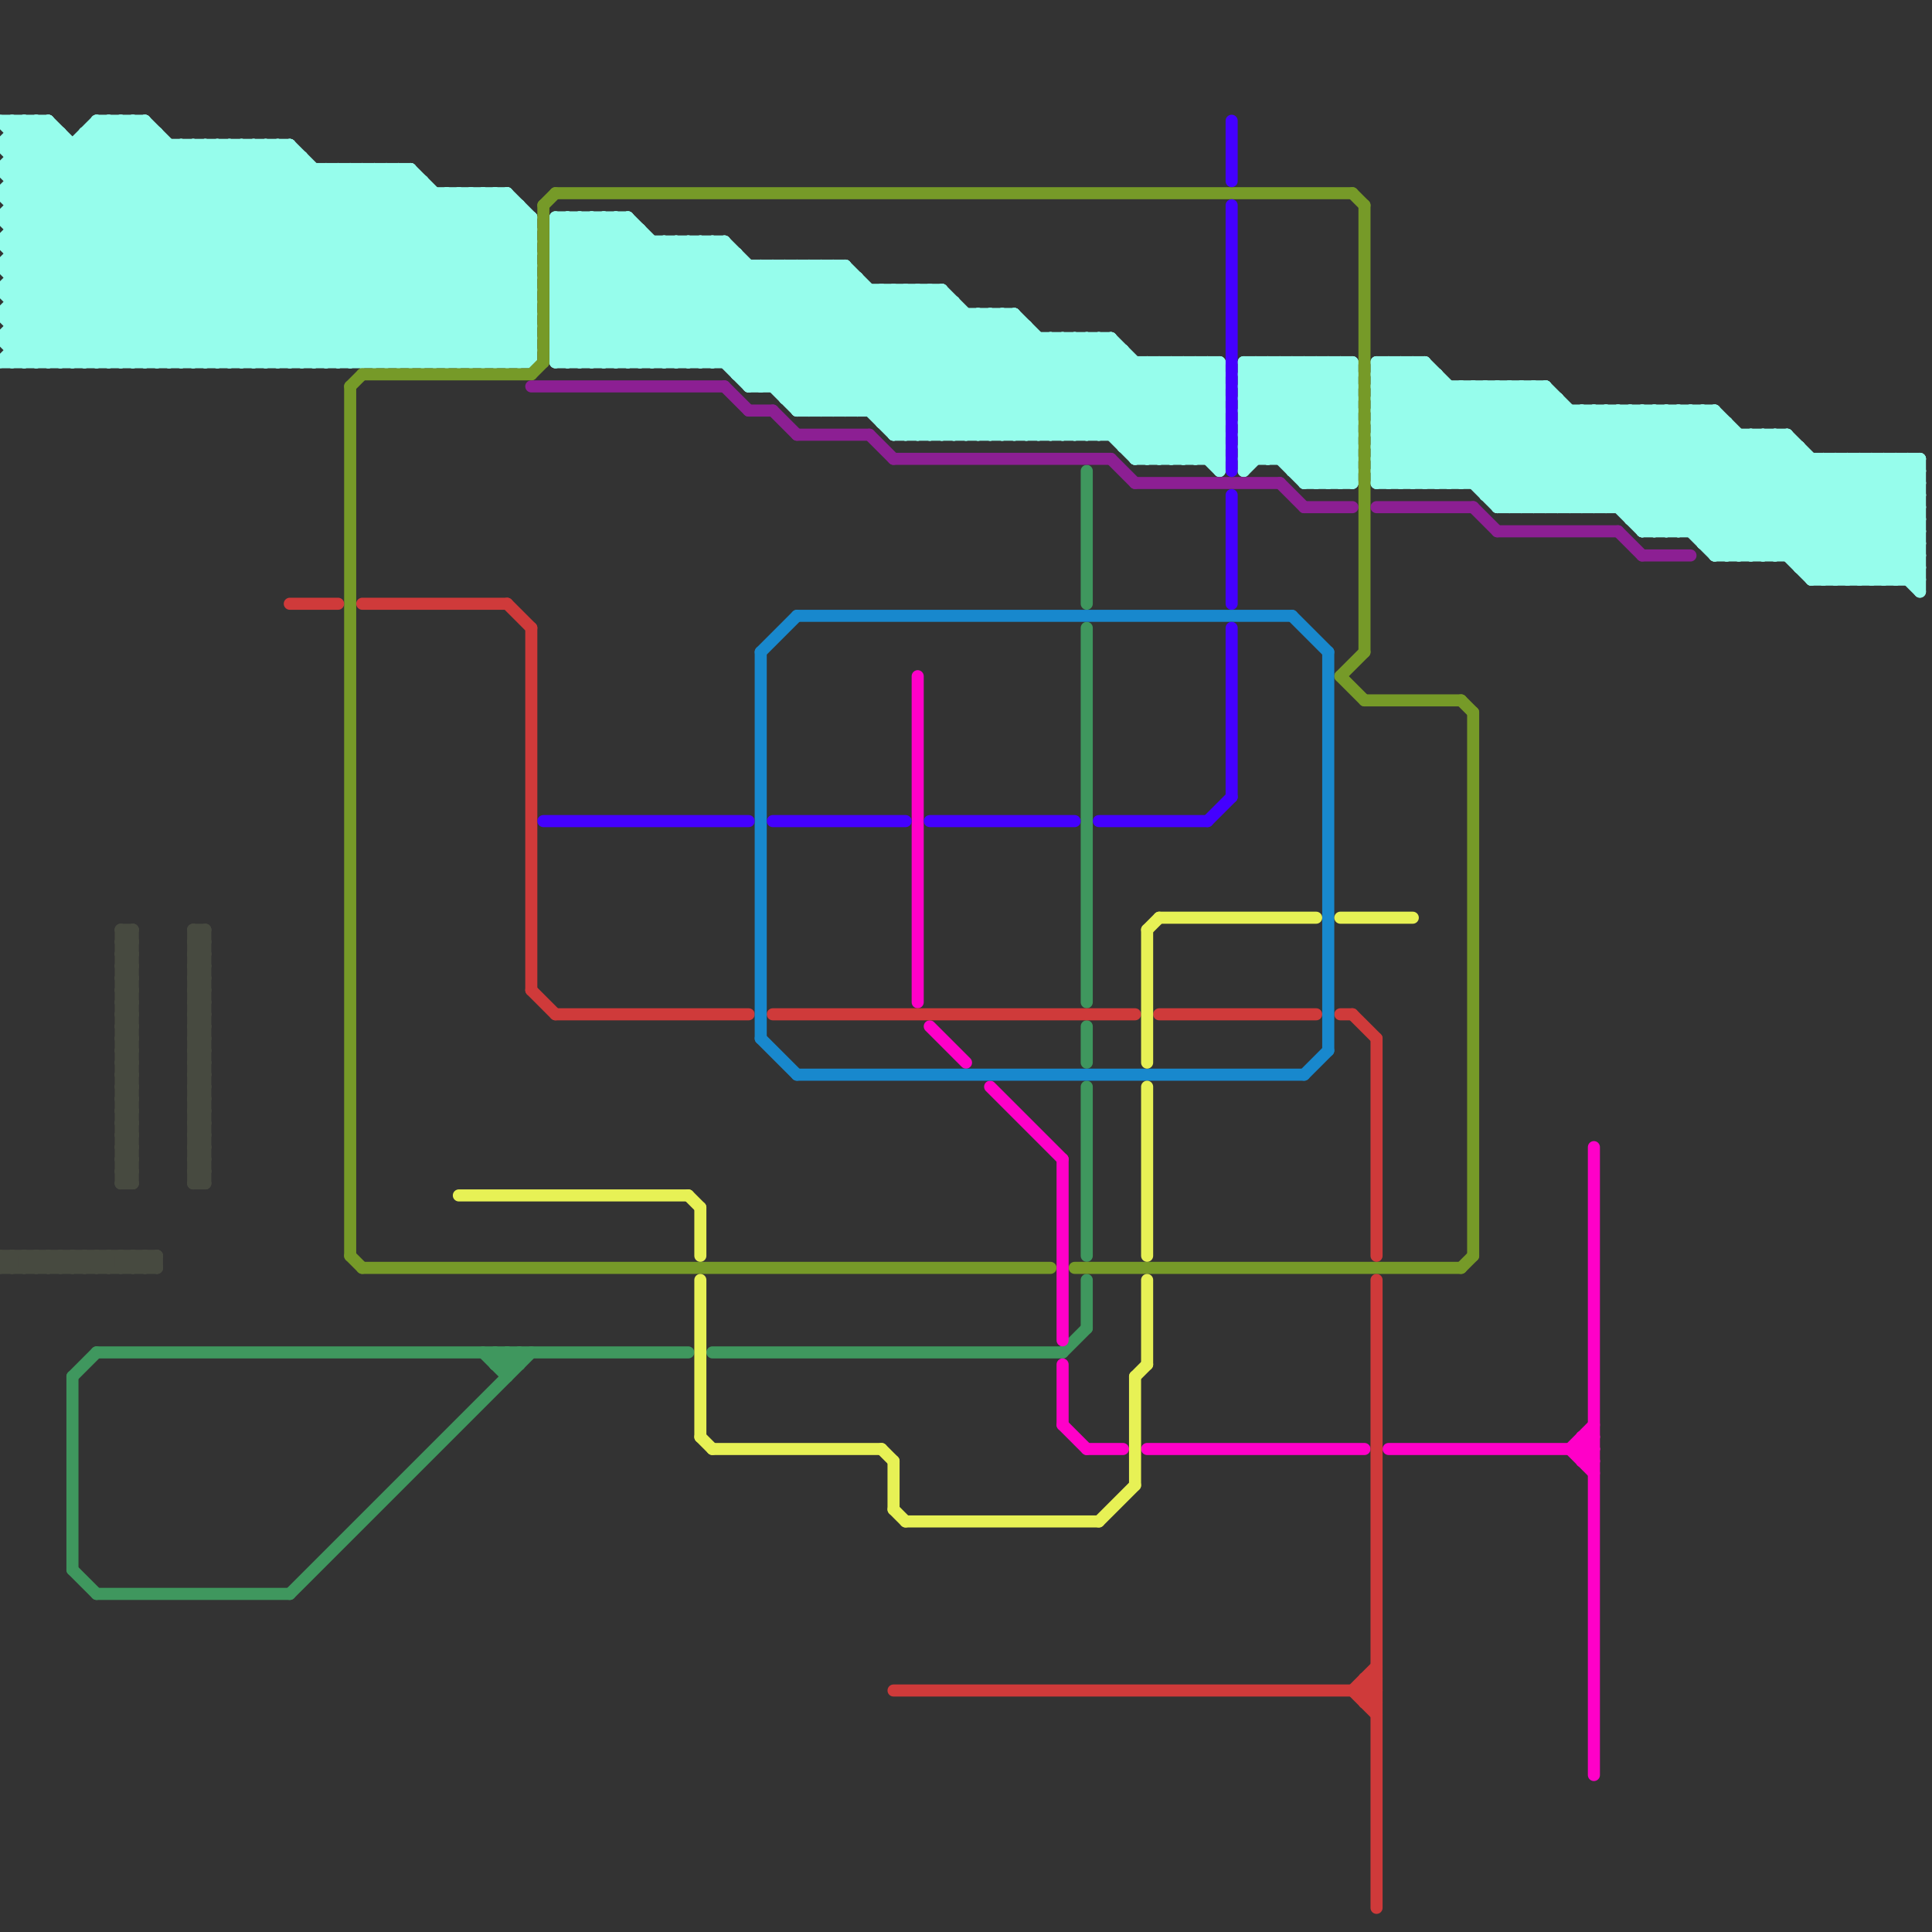 
<svg version="1.1" xmlns="http://www.w3.org/2000/svg" viewBox="0 0 160 160">
<rect x="0" y="0" width="160" height="160" fill="#333333" stroke="none"/>
<style>line { stroke-width: 1; fill: none; stroke-linecap: round; stroke-linejoin: round; } .c0 { stroke: #96fdec } .c1 { stroke: #474a40 } .c2 { stroke: #3f975e } .c3 { stroke: #769a28 } .c4 { stroke: #ff00c8 } .c5 { stroke: #cf3a3a } .c6 { stroke: #8c1f93 } .c7 { stroke: #1888cd } .c8 { stroke: #4400ff } .c9 { stroke: #e7f155 }</style><line class="c0" x1="114" y1="36" x2="148" y2="36"/><line class="c0" x1="119" y1="31" x2="119" y2="40"/><line class="c0" x1="152" y1="48" x2="159" y2="41"/><line class="c0" x1="151" y1="48" x2="159" y2="40"/><line class="c0" x1="114" y1="30" x2="126" y2="42"/><line class="c0" x1="134" y1="42" x2="142" y2="34"/><line class="c0" x1="32" y1="14" x2="32" y2="30"/><line class="c0" x1="114" y1="36" x2="118" y2="40"/><line class="c0" x1="95" y1="30" x2="95" y2="38"/><line class="c0" x1="11" y1="10" x2="11" y2="30"/><line class="c0" x1="144" y1="36" x2="144" y2="46"/><line class="c0" x1="109" y1="30" x2="109" y2="40"/><line class="c0" x1="1" y1="18" x2="9" y2="10"/><line class="c0" x1="71" y1="23" x2="71" y2="34"/><line class="c0" x1="1" y1="29" x2="44" y2="29"/><line class="c0" x1="97" y1="30" x2="97" y2="38"/><line class="c0" x1="64" y1="22" x2="78" y2="36"/><line class="c0" x1="114" y1="35" x2="143" y2="35"/><line class="c0" x1="114" y1="32" x2="128" y2="32"/><line class="c0" x1="114" y1="32" x2="116" y2="30"/><line class="c0" x1="12" y1="10" x2="12" y2="30"/><line class="c0" x1="149" y1="47" x2="158" y2="38"/><line class="c0" x1="0" y1="14" x2="16" y2="30"/><line class="c0" x1="20" y1="30" x2="35" y2="15"/><line class="c0" x1="129" y1="42" x2="137" y2="34"/><line class="c0" x1="63" y1="32" x2="71" y2="24"/><line class="c0" x1="111" y1="30" x2="112" y2="31"/><line class="c0" x1="62" y1="31" x2="70" y2="23"/><line class="c0" x1="74" y1="36" x2="84" y2="26"/><line class="c0" x1="61" y1="31" x2="70" y2="22"/><line class="c0" x1="91" y1="28" x2="101" y2="38"/><line class="c0" x1="155" y1="38" x2="159" y2="42"/><line class="c0" x1="124" y1="42" x2="132" y2="34"/><line class="c0" x1="137" y1="34" x2="137" y2="44"/><line class="c0" x1="61" y1="30" x2="69" y2="22"/><line class="c0" x1="32" y1="14" x2="44" y2="26"/><line class="c0" x1="126" y1="42" x2="134" y2="34"/><line class="c0" x1="139" y1="34" x2="139" y2="44"/><line class="c0" x1="0" y1="10" x2="4" y2="10"/><line class="c0" x1="84" y1="36" x2="92" y2="28"/><line class="c0" x1="75" y1="36" x2="84" y2="27"/><line class="c0" x1="67" y1="34" x2="77" y2="24"/><line class="c0" x1="154" y1="38" x2="154" y2="48"/><line class="c0" x1="48" y1="18" x2="62" y2="32"/><line class="c0" x1="37" y1="30" x2="44" y2="23"/><line class="c0" x1="94" y1="38" x2="101" y2="31"/><line class="c0" x1="114" y1="39" x2="121" y2="32"/><line class="c0" x1="136" y1="34" x2="150" y2="48"/><line class="c0" x1="40" y1="16" x2="44" y2="20"/><line class="c0" x1="0" y1="16" x2="14" y2="30"/><line class="c0" x1="82" y1="26" x2="94" y2="38"/><line class="c0" x1="24" y1="30" x2="38" y2="16"/><line class="c0" x1="2" y1="10" x2="2" y2="30"/><line class="c0" x1="46" y1="24" x2="52" y2="18"/><line class="c0" x1="42" y1="16" x2="42" y2="30"/><line class="c0" x1="1" y1="12" x2="3" y2="10"/><line class="c0" x1="100" y1="38" x2="101" y2="37"/><line class="c0" x1="96" y1="30" x2="96" y2="38"/><line class="c0" x1="137" y1="44" x2="145" y2="36"/><line class="c0" x1="46" y1="20" x2="60" y2="20"/><line class="c0" x1="98" y1="30" x2="98" y2="38"/><line class="c0" x1="103" y1="35" x2="108" y2="30"/><line class="c0" x1="55" y1="20" x2="69" y2="34"/><line class="c0" x1="112" y1="30" x2="112" y2="40"/><line class="c0" x1="77" y1="24" x2="89" y2="36"/><line class="c0" x1="114" y1="33" x2="121" y2="40"/><line class="c0" x1="0" y1="16" x2="5" y2="11"/><line class="c0" x1="150" y1="47" x2="159" y2="38"/><line class="c0" x1="57" y1="30" x2="65" y2="22"/><line class="c0" x1="122" y1="40" x2="129" y2="33"/><line class="c0" x1="114" y1="30" x2="114" y2="40"/><line class="c0" x1="114" y1="34" x2="142" y2="34"/><line class="c0" x1="46" y1="27" x2="53" y2="20"/><line class="c0" x1="46" y1="25" x2="52" y2="19"/><line class="c0" x1="39" y1="16" x2="39" y2="30"/><line class="c0" x1="30" y1="14" x2="44" y2="28"/><line class="c0" x1="156" y1="48" x2="159" y2="45"/><line class="c0" x1="65" y1="33" x2="101" y2="33"/><line class="c0" x1="58" y1="20" x2="58" y2="30"/><line class="c0" x1="54" y1="20" x2="54" y2="30"/><line class="c0" x1="92" y1="28" x2="101" y2="37"/><line class="c0" x1="8" y1="10" x2="12" y2="10"/><line class="c0" x1="37" y1="16" x2="37" y2="30"/><line class="c0" x1="46" y1="18" x2="52" y2="18"/><line class="c0" x1="0" y1="24" x2="6" y2="30"/><line class="c0" x1="17" y1="12" x2="17" y2="30"/><line class="c0" x1="65" y1="33" x2="74" y2="24"/><line class="c0" x1="91" y1="36" x2="97" y2="30"/><line class="c0" x1="72" y1="34" x2="80" y2="26"/><line class="c0" x1="19" y1="12" x2="19" y2="30"/><line class="c0" x1="0" y1="28" x2="16" y2="12"/><line class="c0" x1="153" y1="38" x2="159" y2="44"/><line class="c0" x1="148" y1="36" x2="148" y2="46"/><line class="c0" x1="82" y1="26" x2="82" y2="36"/><line class="c0" x1="103" y1="33" x2="106" y2="30"/><line class="c0" x1="155" y1="38" x2="155" y2="48"/><line class="c0" x1="8" y1="10" x2="8" y2="30"/><line class="c0" x1="39" y1="30" x2="44" y2="25"/><line class="c0" x1="103" y1="37" x2="104" y2="38"/><line class="c0" x1="114" y1="35" x2="119" y2="40"/><line class="c0" x1="10" y1="10" x2="10" y2="30"/><line class="c0" x1="46" y1="20" x2="48" y2="18"/><line class="c0" x1="1" y1="26" x2="5" y2="30"/><line class="c0" x1="93" y1="37" x2="101" y2="37"/><line class="c0" x1="0" y1="30" x2="18" y2="12"/><line class="c0" x1="139" y1="44" x2="147" y2="36"/><line class="c0" x1="94" y1="37" x2="101" y2="30"/><line class="c0" x1="136" y1="44" x2="159" y2="44"/><line class="c0" x1="27" y1="30" x2="41" y2="16"/><line class="c0" x1="138" y1="44" x2="146" y2="36"/><line class="c0" x1="66" y1="22" x2="66" y2="34"/><line class="c0" x1="98" y1="30" x2="101" y2="33"/><line class="c0" x1="7" y1="11" x2="26" y2="30"/><line class="c0" x1="97" y1="38" x2="101" y2="34"/><line class="c0" x1="140" y1="44" x2="148" y2="36"/><line class="c0" x1="134" y1="34" x2="146" y2="46"/><line class="c0" x1="148" y1="36" x2="159" y2="47"/><line class="c0" x1="46" y1="22" x2="70" y2="22"/><line class="c0" x1="6" y1="30" x2="24" y2="12"/><line class="c0" x1="58" y1="30" x2="66" y2="22"/><line class="c0" x1="22" y1="30" x2="36" y2="16"/><line class="c0" x1="103" y1="37" x2="112" y2="37"/><line class="c0" x1="128" y1="32" x2="128" y2="42"/><line class="c0" x1="68" y1="34" x2="78" y2="24"/><line class="c0" x1="50" y1="18" x2="66" y2="34"/><line class="c0" x1="142" y1="45" x2="149" y2="38"/><line class="c0" x1="107" y1="30" x2="107" y2="39"/><line class="c0" x1="60" y1="30" x2="68" y2="22"/><line class="c0" x1="62" y1="32" x2="71" y2="23"/><line class="c0" x1="103" y1="36" x2="105" y2="38"/><line class="c0" x1="106" y1="30" x2="112" y2="36"/><line class="c0" x1="52" y1="18" x2="68" y2="34"/><line class="c0" x1="107" y1="39" x2="112" y2="39"/><line class="c0" x1="49" y1="18" x2="49" y2="30"/><line class="c0" x1="82" y1="36" x2="90" y2="28"/><line class="c0" x1="150" y1="48" x2="159" y2="39"/><line class="c0" x1="150" y1="48" x2="159" y2="48"/><line class="c0" x1="27" y1="14" x2="43" y2="30"/><line class="c0" x1="38" y1="16" x2="38" y2="30"/><line class="c0" x1="46" y1="24" x2="78" y2="24"/><line class="c0" x1="133" y1="42" x2="141" y2="34"/><line class="c0" x1="7" y1="11" x2="7" y2="30"/><line class="c0" x1="0" y1="12" x2="18" y2="30"/><line class="c0" x1="40" y1="16" x2="40" y2="30"/><line class="c0" x1="31" y1="14" x2="44" y2="27"/><line class="c0" x1="108" y1="40" x2="112" y2="36"/><line class="c0" x1="103" y1="36" x2="112" y2="36"/><line class="c0" x1="20" y1="12" x2="20" y2="30"/><line class="c0" x1="62" y1="32" x2="101" y2="32"/><line class="c0" x1="41" y1="16" x2="44" y2="19"/><line class="c0" x1="0" y1="24" x2="44" y2="24"/><line class="c0" x1="73" y1="35" x2="82" y2="26"/><line class="c0" x1="0" y1="26" x2="44" y2="26"/><line class="c0" x1="16" y1="30" x2="32" y2="14"/><line class="c0" x1="114" y1="37" x2="119" y2="32"/><line class="c0" x1="22" y1="12" x2="22" y2="30"/><line class="c0" x1="8" y1="30" x2="25" y2="13"/><line class="c0" x1="46" y1="26" x2="50" y2="30"/><line class="c0" x1="92" y1="36" x2="98" y2="30"/><line class="c0" x1="25" y1="13" x2="25" y2="30"/><line class="c0" x1="0" y1="26" x2="14" y2="12"/><line class="c0" x1="18" y1="30" x2="34" y2="14"/><line class="c0" x1="107" y1="39" x2="112" y2="34"/><line class="c0" x1="52" y1="18" x2="52" y2="30"/><line class="c0" x1="46" y1="29" x2="47" y2="30"/><line class="c0" x1="114" y1="34" x2="118" y2="30"/><line class="c0" x1="44" y1="18" x2="44" y2="30"/><line class="c0" x1="129" y1="33" x2="129" y2="42"/><line class="c0" x1="68" y1="22" x2="68" y2="34"/><line class="c0" x1="34" y1="30" x2="44" y2="20"/><line class="c0" x1="1" y1="14" x2="17" y2="30"/><line class="c0" x1="114" y1="33" x2="129" y2="33"/><line class="c0" x1="118" y1="30" x2="118" y2="40"/><line class="c0" x1="87" y1="28" x2="87" y2="36"/><line class="c0" x1="49" y1="30" x2="59" y2="20"/><line class="c0" x1="108" y1="39" x2="112" y2="35"/><line class="c0" x1="89" y1="28" x2="89" y2="36"/><line class="c0" x1="38" y1="16" x2="44" y2="22"/><line class="c0" x1="46" y1="29" x2="93" y2="29"/><line class="c0" x1="146" y1="46" x2="154" y2="38"/><line class="c0" x1="15" y1="12" x2="15" y2="30"/><line class="c0" x1="29" y1="30" x2="42" y2="17"/><line class="c0" x1="114" y1="37" x2="149" y2="37"/><line class="c0" x1="28" y1="30" x2="42" y2="16"/><line class="c0" x1="56" y1="20" x2="56" y2="30"/><line class="c0" x1="115" y1="40" x2="123" y2="32"/><line class="c0" x1="66" y1="34" x2="76" y2="24"/><line class="c0" x1="156" y1="38" x2="156" y2="48"/><line class="c0" x1="46" y1="29" x2="55" y2="20"/><line class="c0" x1="13" y1="11" x2="13" y2="30"/><line class="c0" x1="123" y1="32" x2="123" y2="41"/><line class="c0" x1="1" y1="18" x2="13" y2="30"/><line class="c0" x1="50" y1="18" x2="50" y2="30"/><line class="c0" x1="76" y1="36" x2="85" y2="27"/><line class="c0" x1="65" y1="22" x2="79" y2="36"/><line class="c0" x1="83" y1="36" x2="91" y2="28"/><line class="c0" x1="116" y1="40" x2="124" y2="32"/><line class="c0" x1="157" y1="38" x2="157" y2="48"/><line class="c0" x1="53" y1="19" x2="53" y2="30"/><line class="c0" x1="1" y1="22" x2="9" y2="30"/><line class="c0" x1="46" y1="27" x2="85" y2="27"/><line class="c0" x1="149" y1="46" x2="157" y2="38"/><line class="c0" x1="16" y1="12" x2="34" y2="30"/><line class="c0" x1="136" y1="44" x2="144" y2="36"/><line class="c0" x1="74" y1="24" x2="86" y2="36"/><line class="c0" x1="28" y1="14" x2="44" y2="30"/><line class="c0" x1="114" y1="39" x2="115" y2="40"/><line class="c0" x1="146" y1="36" x2="146" y2="46"/><line class="c0" x1="122" y1="32" x2="122" y2="40"/><line class="c0" x1="74" y1="35" x2="83" y2="26"/><line class="c0" x1="17" y1="30" x2="33" y2="14"/><line class="c0" x1="18" y1="12" x2="36" y2="30"/><line class="c0" x1="132" y1="34" x2="144" y2="46"/><line class="c0" x1="42" y1="16" x2="44" y2="18"/><line class="c0" x1="46" y1="21" x2="61" y2="21"/><line class="c0" x1="128" y1="32" x2="142" y2="46"/><line class="c0" x1="46" y1="30" x2="101" y2="30"/><line class="c0" x1="135" y1="43" x2="143" y2="35"/><line class="c0" x1="95" y1="38" x2="101" y2="32"/><line class="c0" x1="23" y1="12" x2="23" y2="30"/><line class="c0" x1="114" y1="36" x2="119" y2="31"/><line class="c0" x1="88" y1="28" x2="88" y2="36"/><line class="c0" x1="1" y1="27" x2="44" y2="27"/><line class="c0" x1="152" y1="38" x2="152" y2="48"/><line class="c0" x1="50" y1="30" x2="60" y2="20"/><line class="c0" x1="8" y1="11" x2="27" y2="30"/><line class="c0" x1="154" y1="48" x2="159" y2="43"/><line class="c0" x1="47" y1="18" x2="47" y2="30"/><line class="c0" x1="25" y1="30" x2="39" y2="16"/><line class="c0" x1="9" y1="10" x2="29" y2="30"/><line class="c0" x1="103" y1="34" x2="109" y2="40"/><line class="c0" x1="21" y1="12" x2="39" y2="30"/><line class="c0" x1="27" y1="14" x2="27" y2="30"/><line class="c0" x1="80" y1="36" x2="88" y2="28"/><line class="c0" x1="114" y1="32" x2="124" y2="42"/><line class="c0" x1="90" y1="28" x2="90" y2="36"/><line class="c0" x1="46" y1="25" x2="51" y2="30"/><line class="c0" x1="11" y1="10" x2="31" y2="30"/><line class="c0" x1="75" y1="24" x2="75" y2="36"/><line class="c0" x1="124" y1="42" x2="159" y2="42"/><line class="c0" x1="5" y1="11" x2="5" y2="30"/><line class="c0" x1="46" y1="28" x2="48" y2="30"/><line class="c0" x1="4" y1="10" x2="24" y2="30"/><line class="c0" x1="1" y1="24" x2="7" y2="30"/><line class="c0" x1="9" y1="30" x2="25" y2="14"/><line class="c0" x1="0" y1="16" x2="42" y2="16"/><line class="c0" x1="12" y1="10" x2="32" y2="30"/><line class="c0" x1="118" y1="40" x2="126" y2="32"/><line class="c0" x1="1" y1="28" x2="17" y2="12"/><line class="c0" x1="61" y1="31" x2="101" y2="31"/><line class="c0" x1="143" y1="35" x2="143" y2="46"/><line class="c0" x1="13" y1="30" x2="29" y2="14"/><line class="c0" x1="2" y1="30" x2="20" y2="12"/><line class="c0" x1="119" y1="40" x2="127" y2="32"/><line class="c0" x1="24" y1="12" x2="42" y2="30"/><line class="c0" x1="103" y1="38" x2="112" y2="38"/><line class="c0" x1="1" y1="11" x2="5" y2="11"/><line class="c0" x1="78" y1="36" x2="86" y2="28"/><line class="c0" x1="93" y1="37" x2="100" y2="30"/><line class="c0" x1="76" y1="24" x2="88" y2="36"/><line class="c0" x1="104" y1="30" x2="112" y2="38"/><line class="c0" x1="64" y1="32" x2="72" y2="24"/><line class="c0" x1="123" y1="41" x2="159" y2="41"/><line class="c0" x1="115" y1="30" x2="127" y2="42"/><line class="c0" x1="1" y1="10" x2="21" y2="30"/><line class="c0" x1="3" y1="30" x2="21" y2="12"/><line class="c0" x1="81" y1="26" x2="91" y2="36"/><line class="c0" x1="141" y1="34" x2="141" y2="45"/><line class="c0" x1="70" y1="22" x2="84" y2="36"/><line class="c0" x1="46" y1="26" x2="84" y2="26"/><line class="c0" x1="70" y1="34" x2="79" y2="25"/><line class="c0" x1="79" y1="36" x2="87" y2="28"/><line class="c0" x1="97" y1="30" x2="101" y2="34"/><line class="c0" x1="133" y1="34" x2="145" y2="46"/><line class="c0" x1="134" y1="34" x2="134" y2="42"/><line class="c0" x1="57" y1="20" x2="57" y2="30"/><line class="c0" x1="149" y1="47" x2="159" y2="47"/><line class="c0" x1="135" y1="34" x2="147" y2="46"/><line class="c0" x1="131" y1="34" x2="131" y2="42"/><line class="c0" x1="46" y1="19" x2="53" y2="19"/><line class="c0" x1="46" y1="18" x2="46" y2="30"/><line class="c0" x1="0" y1="12" x2="24" y2="12"/><line class="c0" x1="85" y1="27" x2="85" y2="36"/><line class="c0" x1="96" y1="30" x2="101" y2="35"/><line class="c0" x1="0" y1="10" x2="20" y2="30"/><line class="c0" x1="142" y1="46" x2="159" y2="46"/><line class="c0" x1="46" y1="23" x2="51" y2="18"/><line class="c0" x1="122" y1="32" x2="132" y2="42"/><line class="c0" x1="51" y1="18" x2="67" y2="34"/><line class="c0" x1="0" y1="20" x2="10" y2="10"/><line class="c0" x1="130" y1="42" x2="138" y2="34"/><line class="c0" x1="48" y1="18" x2="48" y2="30"/><line class="c0" x1="81" y1="36" x2="89" y2="28"/><line class="c0" x1="114" y1="40" x2="122" y2="32"/><line class="c0" x1="33" y1="14" x2="33" y2="30"/><line class="c0" x1="66" y1="34" x2="101" y2="34"/><line class="c0" x1="132" y1="42" x2="140" y2="34"/><line class="c0" x1="106" y1="30" x2="106" y2="38"/><line class="c0" x1="108" y1="30" x2="112" y2="34"/><line class="c0" x1="78" y1="24" x2="78" y2="36"/><line class="c0" x1="28" y1="14" x2="28" y2="30"/><line class="c0" x1="60" y1="20" x2="60" y2="30"/><line class="c0" x1="1" y1="12" x2="19" y2="30"/><line class="c0" x1="15" y1="30" x2="31" y2="14"/><line class="c0" x1="35" y1="15" x2="35" y2="30"/><line class="c0" x1="138" y1="34" x2="138" y2="44"/><line class="c0" x1="30" y1="14" x2="30" y2="30"/><line class="c0" x1="101" y1="30" x2="101" y2="39"/><line class="c0" x1="142" y1="34" x2="156" y2="48"/><line class="c0" x1="115" y1="30" x2="115" y2="40"/><line class="c0" x1="140" y1="34" x2="140" y2="44"/><line class="c0" x1="1" y1="28" x2="3" y2="30"/><line class="c0" x1="29" y1="14" x2="44" y2="29"/><line class="c0" x1="114" y1="31" x2="115" y2="30"/><line class="c0" x1="125" y1="42" x2="133" y2="34"/><line class="c0" x1="1" y1="22" x2="12" y2="11"/><line class="c0" x1="5" y1="30" x2="23" y2="12"/><line class="c0" x1="114" y1="40" x2="159" y2="40"/><line class="c0" x1="1" y1="23" x2="44" y2="23"/><line class="c0" x1="137" y1="34" x2="151" y2="48"/><line class="c0" x1="1" y1="25" x2="44" y2="25"/><line class="c0" x1="48" y1="30" x2="58" y2="20"/><line class="c0" x1="104" y1="30" x2="104" y2="38"/><line class="c0" x1="40" y1="30" x2="44" y2="26"/><line class="c0" x1="87" y1="28" x2="97" y2="38"/><line class="c0" x1="103" y1="32" x2="105" y2="30"/><line class="c0" x1="51" y1="30" x2="60" y2="21"/><line class="c0" x1="118" y1="30" x2="130" y2="42"/><line class="c0" x1="103" y1="35" x2="112" y2="35"/><line class="c0" x1="83" y1="26" x2="95" y2="38"/><line class="c0" x1="150" y1="38" x2="150" y2="48"/><line class="c0" x1="89" y1="28" x2="99" y2="38"/><line class="c0" x1="46" y1="21" x2="55" y2="30"/><line class="c0" x1="3" y1="10" x2="3" y2="30"/><line class="c0" x1="8" y1="10" x2="28" y2="30"/><line class="c0" x1="108" y1="30" x2="108" y2="40"/><line class="c0" x1="2" y1="10" x2="22" y2="30"/><line class="c0" x1="88" y1="28" x2="98" y2="38"/><line class="c0" x1="1" y1="14" x2="4" y2="11"/><line class="c0" x1="46" y1="24" x2="52" y2="30"/><line class="c0" x1="0" y1="12" x2="2" y2="10"/><line class="c0" x1="146" y1="36" x2="159" y2="49"/><line class="c0" x1="114" y1="39" x2="159" y2="39"/><line class="c0" x1="149" y1="37" x2="149" y2="47"/><line class="c0" x1="34" y1="14" x2="34" y2="30"/><line class="c0" x1="46" y1="27" x2="49" y2="30"/><line class="c0" x1="121" y1="32" x2="131" y2="42"/><line class="c0" x1="72" y1="24" x2="72" y2="34"/><line class="c0" x1="51" y1="18" x2="51" y2="30"/><line class="c0" x1="107" y1="38" x2="112" y2="33"/><line class="c0" x1="114" y1="31" x2="119" y2="31"/><line class="c0" x1="7" y1="30" x2="24" y2="13"/><line class="c0" x1="46" y1="21" x2="49" y2="18"/><line class="c0" x1="94" y1="38" x2="101" y2="38"/><line class="c0" x1="123" y1="32" x2="133" y2="42"/><line class="c0" x1="99" y1="30" x2="99" y2="38"/><line class="c0" x1="56" y1="20" x2="70" y2="34"/><line class="c0" x1="43" y1="30" x2="44" y2="29"/><line class="c0" x1="1" y1="30" x2="19" y2="12"/><line class="c0" x1="53" y1="30" x2="61" y2="22"/><line class="c0" x1="59" y1="20" x2="75" y2="36"/><line class="c0" x1="46" y1="20" x2="56" y2="30"/><line class="c0" x1="85" y1="36" x2="92" y2="29"/><line class="c0" x1="73" y1="24" x2="73" y2="35"/><line class="c0" x1="110" y1="30" x2="110" y2="40"/><line class="c0" x1="57" y1="20" x2="71" y2="34"/><line class="c0" x1="105" y1="30" x2="112" y2="37"/><line class="c0" x1="109" y1="30" x2="112" y2="33"/><line class="c0" x1="93" y1="29" x2="93" y2="37"/><line class="c0" x1="123" y1="41" x2="130" y2="34"/><line class="c0" x1="7" y1="11" x2="13" y2="11"/><line class="c0" x1="55" y1="20" x2="55" y2="30"/><line class="c0" x1="103" y1="36" x2="109" y2="30"/><line class="c0" x1="46" y1="23" x2="53" y2="30"/><line class="c0" x1="114" y1="38" x2="116" y2="40"/><line class="c0" x1="103" y1="30" x2="112" y2="30"/><line class="c0" x1="32" y1="30" x2="44" y2="18"/><line class="c0" x1="46" y1="26" x2="53" y2="19"/><line class="c0" x1="103" y1="33" x2="110" y2="40"/><line class="c0" x1="139" y1="34" x2="153" y2="48"/><line class="c0" x1="124" y1="32" x2="136" y2="44"/><line class="c0" x1="1" y1="16" x2="15" y2="30"/><line class="c0" x1="0" y1="20" x2="44" y2="20"/><line class="c0" x1="83" y1="26" x2="83" y2="36"/><line class="c0" x1="1" y1="24" x2="13" y2="12"/><line class="c0" x1="0" y1="22" x2="44" y2="22"/><line class="c0" x1="135" y1="34" x2="135" y2="43"/><line class="c0" x1="73" y1="35" x2="101" y2="35"/><line class="c0" x1="19" y1="30" x2="34" y2="15"/><line class="c0" x1="128" y1="42" x2="136" y2="34"/><line class="c0" x1="37" y1="16" x2="44" y2="23"/><line class="c0" x1="126" y1="32" x2="138" y2="44"/><line class="c0" x1="108" y1="40" x2="112" y2="40"/><line class="c0" x1="20" y1="12" x2="38" y2="30"/><line class="c0" x1="66" y1="33" x2="75" y2="24"/><line class="c0" x1="1" y1="16" x2="5" y2="12"/><line class="c0" x1="103" y1="38" x2="111" y2="30"/><line class="c0" x1="84" y1="26" x2="96" y2="38"/><line class="c0" x1="120" y1="32" x2="120" y2="40"/><line class="c0" x1="111" y1="40" x2="112" y2="39"/><line class="c0" x1="10" y1="10" x2="30" y2="30"/><line class="c0" x1="135" y1="43" x2="159" y2="43"/><line class="c0" x1="11" y1="30" x2="27" y2="14"/><line class="c0" x1="80" y1="26" x2="80" y2="36"/><line class="c0" x1="158" y1="38" x2="158" y2="48"/><line class="c0" x1="87" y1="36" x2="93" y2="30"/><line class="c0" x1="52" y1="30" x2="61" y2="21"/><line class="c0" x1="111" y1="30" x2="111" y2="40"/><line class="c0" x1="43" y1="17" x2="43" y2="30"/><line class="c0" x1="159" y1="38" x2="159" y2="49"/><line class="c0" x1="0" y1="18" x2="8" y2="10"/><line class="c0" x1="34" y1="14" x2="44" y2="24"/><line class="c0" x1="140" y1="34" x2="154" y2="48"/><line class="c0" x1="63" y1="22" x2="63" y2="32"/><line class="c0" x1="145" y1="36" x2="157" y2="48"/><line class="c0" x1="46" y1="19" x2="47" y2="18"/><line class="c0" x1="110" y1="40" x2="112" y2="38"/><line class="c0" x1="93" y1="36" x2="99" y2="30"/><line class="c0" x1="100" y1="30" x2="100" y2="38"/><line class="c0" x1="21" y1="30" x2="35" y2="16"/><line class="c0" x1="55" y1="30" x2="63" y2="22"/><line class="c0" x1="103" y1="32" x2="111" y2="40"/><line class="c0" x1="114" y1="30" x2="118" y2="30"/><line class="c0" x1="59" y1="30" x2="67" y2="22"/><line class="c0" x1="23" y1="30" x2="37" y2="16"/><line class="c0" x1="86" y1="36" x2="93" y2="29"/><line class="c0" x1="124" y1="32" x2="124" y2="42"/><line class="c0" x1="114" y1="31" x2="125" y2="42"/><line class="c0" x1="116" y1="30" x2="116" y2="40"/><line class="c0" x1="103" y1="30" x2="103" y2="39"/><line class="c0" x1="151" y1="38" x2="151" y2="48"/><line class="c0" x1="126" y1="32" x2="126" y2="42"/><line class="c0" x1="38" y1="30" x2="44" y2="24"/><line class="c0" x1="41" y1="16" x2="41" y2="30"/><line class="c0" x1="54" y1="30" x2="62" y2="22"/><line class="c0" x1="157" y1="38" x2="159" y2="40"/><line class="c0" x1="46" y1="25" x2="79" y2="25"/><line class="c0" x1="84" y1="26" x2="84" y2="36"/><line class="c0" x1="153" y1="48" x2="159" y2="42"/><line class="c0" x1="36" y1="16" x2="36" y2="30"/><line class="c0" x1="96" y1="38" x2="101" y2="33"/><line class="c0" x1="21" y1="12" x2="21" y2="30"/><line class="c0" x1="0" y1="22" x2="12" y2="10"/><line class="c0" x1="121" y1="32" x2="121" y2="40"/><line class="c0" x1="131" y1="42" x2="139" y2="34"/><line class="c0" x1="125" y1="32" x2="137" y2="44"/><line class="c0" x1="12" y1="30" x2="28" y2="14"/><line class="c0" x1="95" y1="30" x2="101" y2="36"/><line class="c0" x1="89" y1="36" x2="95" y2="30"/><line class="c0" x1="59" y1="20" x2="59" y2="30"/><line class="c0" x1="127" y1="32" x2="139" y2="44"/><line class="c0" x1="77" y1="24" x2="77" y2="36"/><line class="c0" x1="81" y1="26" x2="81" y2="36"/><line class="c0" x1="0" y1="14" x2="4" y2="10"/><line class="c0" x1="88" y1="36" x2="94" y2="30"/><line class="c0" x1="14" y1="30" x2="30" y2="14"/><line class="c0" x1="16" y1="12" x2="16" y2="30"/><line class="c0" x1="103" y1="35" x2="108" y2="40"/><line class="c0" x1="145" y1="36" x2="145" y2="46"/><line class="c0" x1="90" y1="36" x2="96" y2="30"/><line class="c0" x1="65" y1="22" x2="65" y2="33"/><line class="c0" x1="46" y1="23" x2="71" y2="23"/><line class="c0" x1="141" y1="34" x2="155" y2="48"/><line class="c0" x1="41" y1="30" x2="44" y2="27"/><line class="c0" x1="147" y1="36" x2="159" y2="48"/><line class="c0" x1="1" y1="13" x2="25" y2="13"/><line class="c0" x1="4" y1="30" x2="22" y2="12"/><line class="c0" x1="157" y1="48" x2="159" y2="46"/><line class="c0" x1="46" y1="19" x2="57" y2="30"/><line class="c0" x1="47" y1="30" x2="57" y2="20"/><line class="c0" x1="142" y1="46" x2="150" y2="38"/><line class="c0" x1="114" y1="33" x2="117" y2="30"/><line class="c0" x1="46" y1="22" x2="54" y2="30"/><line class="c0" x1="117" y1="40" x2="125" y2="32"/><line class="c0" x1="144" y1="46" x2="152" y2="38"/><line class="c0" x1="117" y1="30" x2="117" y2="40"/><line class="c0" x1="124" y1="41" x2="131" y2="34"/><line class="c0" x1="79" y1="25" x2="79" y2="36"/><line class="c0" x1="1" y1="20" x2="11" y2="30"/><line class="c0" x1="26" y1="30" x2="40" y2="16"/><line class="c0" x1="56" y1="30" x2="64" y2="22"/><line class="c0" x1="103" y1="34" x2="107" y2="30"/><line class="c0" x1="6" y1="12" x2="6" y2="30"/><line class="c0" x1="99" y1="30" x2="101" y2="32"/><line class="c0" x1="0" y1="30" x2="44" y2="30"/><line class="c0" x1="125" y1="32" x2="125" y2="42"/><line class="c0" x1="71" y1="34" x2="79" y2="26"/><line class="c0" x1="158" y1="48" x2="159" y2="47"/><line class="c0" x1="0" y1="22" x2="8" y2="30"/><line class="c0" x1="47" y1="18" x2="59" y2="30"/><line class="c0" x1="35" y1="30" x2="44" y2="21"/><line class="c0" x1="127" y1="32" x2="127" y2="42"/><line class="c0" x1="73" y1="34" x2="81" y2="26"/><line class="c0" x1="0" y1="14" x2="34" y2="14"/><line class="c0" x1="105" y1="38" x2="112" y2="31"/><line class="c0" x1="63" y1="22" x2="77" y2="36"/><line class="c0" x1="151" y1="38" x2="159" y2="46"/><line class="c0" x1="123" y1="40" x2="129" y2="34"/><line class="c0" x1="24" y1="12" x2="24" y2="30"/><line class="c0" x1="77" y1="36" x2="85" y2="28"/><line class="c0" x1="18" y1="12" x2="18" y2="30"/><line class="c0" x1="147" y1="36" x2="147" y2="46"/><line class="c0" x1="98" y1="38" x2="101" y2="35"/><line class="c0" x1="62" y1="22" x2="62" y2="32"/><line class="c0" x1="91" y1="28" x2="91" y2="36"/><line class="c0" x1="69" y1="34" x2="78" y2="25"/><line class="c0" x1="70" y1="22" x2="70" y2="34"/><line class="c0" x1="90" y1="28" x2="101" y2="39"/><line class="c0" x1="42" y1="30" x2="44" y2="28"/><line class="c0" x1="99" y1="38" x2="101" y2="36"/><line class="c0" x1="114" y1="35" x2="118" y2="31"/><line class="c0" x1="1" y1="26" x2="15" y2="12"/><line class="c0" x1="17" y1="12" x2="35" y2="30"/><line class="c0" x1="86" y1="28" x2="86" y2="36"/><line class="c0" x1="61" y1="21" x2="61" y2="31"/><line class="c0" x1="135" y1="42" x2="142" y2="35"/><line class="c0" x1="141" y1="44" x2="148" y2="37"/><line class="c0" x1="19" y1="12" x2="37" y2="30"/><line class="c0" x1="100" y1="30" x2="101" y2="31"/><line class="c0" x1="145" y1="46" x2="153" y2="38"/><line class="c0" x1="109" y1="40" x2="112" y2="37"/><line class="c0" x1="1" y1="17" x2="43" y2="17"/><line class="c0" x1="0" y1="24" x2="13" y2="11"/><line class="c0" x1="10" y1="30" x2="26" y2="14"/><line class="c0" x1="147" y1="46" x2="155" y2="38"/><line class="c0" x1="1" y1="19" x2="44" y2="19"/><line class="c0" x1="114" y1="38" x2="159" y2="38"/><line class="c0" x1="1" y1="21" x2="44" y2="21"/><line class="c0" x1="46" y1="22" x2="50" y2="18"/><line class="c0" x1="65" y1="32" x2="73" y2="24"/><line class="c0" x1="46" y1="18" x2="58" y2="30"/><line class="c0" x1="116" y1="30" x2="128" y2="42"/><line class="c0" x1="75" y1="24" x2="87" y2="36"/><line class="c0" x1="14" y1="12" x2="14" y2="30"/><line class="c0" x1="103" y1="39" x2="112" y2="30"/><line class="c0" x1="152" y1="38" x2="159" y2="45"/><line class="c0" x1="141" y1="45" x2="149" y2="37"/><line class="c0" x1="103" y1="31" x2="112" y2="31"/><line class="c0" x1="110" y1="30" x2="112" y2="32"/><line class="c0" x1="103" y1="33" x2="112" y2="33"/><line class="c0" x1="103" y1="31" x2="112" y2="40"/><line class="c0" x1="106" y1="38" x2="112" y2="32"/><line class="c0" x1="142" y1="34" x2="142" y2="46"/><line class="c0" x1="22" y1="12" x2="40" y2="30"/><line class="c0" x1="121" y1="40" x2="128" y2="33"/><line class="c0" x1="66" y1="22" x2="80" y2="36"/><line class="c0" x1="1" y1="15" x2="35" y2="15"/><line class="c0" x1="78" y1="24" x2="90" y2="36"/><line class="c0" x1="130" y1="34" x2="130" y2="42"/><line class="c0" x1="31" y1="30" x2="43" y2="18"/><line class="c0" x1="64" y1="22" x2="64" y2="32"/><line class="c0" x1="7" y1="12" x2="25" y2="30"/><line class="c0" x1="33" y1="14" x2="44" y2="25"/><line class="c0" x1="30" y1="30" x2="43" y2="17"/><line class="c0" x1="68" y1="22" x2="82" y2="36"/><line class="c0" x1="114" y1="37" x2="117" y2="40"/><line class="c0" x1="131" y1="34" x2="143" y2="46"/><line class="c0" x1="132" y1="34" x2="132" y2="42"/><line class="c0" x1="127" y1="42" x2="135" y2="34"/><line class="c0" x1="46" y1="30" x2="56" y2="20"/><line class="c0" x1="73" y1="24" x2="85" y2="36"/><line class="c0" x1="103" y1="30" x2="112" y2="39"/><line class="c0" x1="0" y1="28" x2="44" y2="28"/><line class="c0" x1="74" y1="36" x2="101" y2="36"/><line class="c0" x1="29" y1="14" x2="29" y2="30"/><line class="c0" x1="133" y1="34" x2="133" y2="42"/><line class="c0" x1="92" y1="28" x2="92" y2="36"/><line class="c0" x1="1" y1="20" x2="11" y2="10"/><line class="c0" x1="49" y1="18" x2="63" y2="32"/><line class="c0" x1="156" y1="38" x2="159" y2="41"/><line class="c0" x1="31" y1="14" x2="31" y2="30"/><line class="c0" x1="46" y1="28" x2="54" y2="20"/><line class="c0" x1="0" y1="18" x2="12" y2="30"/><line class="c0" x1="94" y1="30" x2="94" y2="38"/><line class="c0" x1="74" y1="24" x2="74" y2="36"/><line class="c0" x1="141" y1="45" x2="159" y2="45"/><line class="c0" x1="9" y1="10" x2="9" y2="30"/><line class="c0" x1="120" y1="40" x2="128" y2="32"/><line class="c0" x1="33" y1="30" x2="44" y2="19"/><line class="c0" x1="76" y1="24" x2="76" y2="36"/><line class="c0" x1="148" y1="46" x2="156" y2="38"/><line class="c0" x1="0" y1="18" x2="44" y2="18"/><line class="c0" x1="0" y1="26" x2="4" y2="30"/><line class="c0" x1="26" y1="14" x2="26" y2="30"/><line class="c0" x1="138" y1="34" x2="152" y2="48"/><line class="c0" x1="117" y1="30" x2="129" y2="42"/><line class="c0" x1="136" y1="34" x2="136" y2="44"/><line class="c0" x1="105" y1="30" x2="105" y2="38"/><line class="c0" x1="58" y1="20" x2="74" y2="36"/><line class="c0" x1="4" y1="10" x2="4" y2="30"/><line class="c0" x1="114" y1="38" x2="120" y2="32"/><line class="c0" x1="114" y1="34" x2="120" y2="40"/><line class="c0" x1="136" y1="43" x2="143" y2="36"/><line class="c0" x1="60" y1="20" x2="76" y2="36"/><line class="c0" x1="67" y1="22" x2="67" y2="34"/><line class="c0" x1="3" y1="10" x2="23" y2="30"/><line class="c0" x1="103" y1="37" x2="110" y2="30"/><line class="c0" x1="155" y1="48" x2="159" y2="44"/><line class="c0" x1="15" y1="12" x2="33" y2="30"/><line class="c0" x1="67" y1="22" x2="81" y2="36"/><line class="c0" x1="69" y1="22" x2="69" y2="34"/><line class="c0" x1="154" y1="38" x2="159" y2="43"/><line class="c0" x1="103" y1="32" x2="112" y2="32"/><line class="c0" x1="158" y1="38" x2="159" y2="39"/><line class="c0" x1="103" y1="34" x2="112" y2="34"/><line class="c0" x1="107" y1="30" x2="112" y2="35"/><line class="c0" x1="69" y1="22" x2="83" y2="36"/><line class="c0" x1="0" y1="20" x2="10" y2="30"/><line class="c0" x1="23" y1="12" x2="41" y2="30"/><line class="c0" x1="143" y1="46" x2="151" y2="38"/><line class="c0" x1="153" y1="38" x2="153" y2="48"/><line class="c0" x1="36" y1="30" x2="44" y2="22"/><line class="c0" x1="1" y1="10" x2="1" y2="30"/><line class="c0" x1="46" y1="28" x2="92" y2="28"/><line class="c0" x1="103" y1="31" x2="104" y2="30"/><line class="c0" x1="39" y1="16" x2="44" y2="21"/><line class="c0" x1="0" y1="28" x2="2" y2="30"/><line class="c1" x1="10" y1="104" x2="10" y2="105"/><line class="c1" x1="16" y1="92" x2="17" y2="93"/><line class="c1" x1="0" y1="104" x2="0" y2="105"/><line class="c1" x1="7" y1="104" x2="8" y2="105"/><line class="c1" x1="16" y1="80" x2="17" y2="80"/><line class="c1" x1="10" y1="87" x2="11" y2="86"/><line class="c1" x1="16" y1="82" x2="17" y2="81"/><line class="c1" x1="10" y1="89" x2="11" y2="88"/><line class="c1" x1="12" y1="105" x2="13" y2="104"/><line class="c1" x1="10" y1="98" x2="11" y2="97"/><line class="c1" x1="10" y1="81" x2="11" y2="80"/><line class="c1" x1="11" y1="104" x2="11" y2="105"/><line class="c1" x1="16" y1="96" x2="17" y2="96"/><line class="c1" x1="16" y1="98" x2="17" y2="98"/><line class="c1" x1="1" y1="105" x2="2" y2="104"/><line class="c1" x1="16" y1="85" x2="17" y2="84"/><line class="c1" x1="10" y1="77" x2="11" y2="78"/><line class="c1" x1="16" y1="95" x2="17" y2="94"/><line class="c1" x1="16" y1="97" x2="17" y2="96"/><line class="c1" x1="10" y1="87" x2="11" y2="88"/><line class="c1" x1="16" y1="82" x2="17" y2="83"/><line class="c1" x1="10" y1="97" x2="11" y2="97"/><line class="c1" x1="10" y1="89" x2="11" y2="90"/><line class="c1" x1="16" y1="79" x2="17" y2="79"/><line class="c1" x1="3" y1="104" x2="3" y2="105"/><line class="c1" x1="16" y1="81" x2="17" y2="81"/><line class="c1" x1="12" y1="104" x2="12" y2="105"/><line class="c1" x1="10" y1="96" x2="11" y2="95"/><line class="c1" x1="10" y1="81" x2="11" y2="82"/><line class="c1" x1="6" y1="104" x2="7" y2="105"/><line class="c1" x1="9" y1="104" x2="10" y2="105"/><line class="c1" x1="16" y1="85" x2="17" y2="86"/><line class="c1" x1="10" y1="83" x2="11" y2="82"/><line class="c1" x1="16" y1="95" x2="17" y2="96"/><line class="c1" x1="16" y1="97" x2="17" y2="98"/><line class="c1" x1="16" y1="78" x2="17" y2="77"/><line class="c1" x1="11" y1="104" x2="12" y2="105"/><line class="c1" x1="10" y1="80" x2="11" y2="79"/><line class="c1" x1="16" y1="83" x2="17" y2="83"/><line class="c1" x1="10" y1="82" x2="11" y2="81"/><line class="c1" x1="11" y1="105" x2="12" y2="104"/><line class="c1" x1="16" y1="94" x2="17" y2="95"/><line class="c1" x1="17" y1="77" x2="17" y2="98"/><line class="c1" x1="10" y1="96" x2="11" y2="97"/><line class="c1" x1="10" y1="79" x2="11" y2="79"/><line class="c1" x1="10" y1="84" x2="11" y2="84"/><line class="c1" x1="3" y1="105" x2="4" y2="104"/><line class="c1" x1="10" y1="78" x2="11" y2="78"/><line class="c1" x1="10" y1="86" x2="11" y2="85"/><line class="c1" x1="16" y1="89" x2="17" y2="89"/><line class="c1" x1="10" y1="83" x2="11" y2="84"/><line class="c1" x1="16" y1="88" x2="17" y2="87"/><line class="c1" x1="16" y1="78" x2="17" y2="79"/><line class="c1" x1="16" y1="90" x2="17" y2="89"/><line class="c1" x1="10" y1="80" x2="11" y2="81"/><line class="c1" x1="10" y1="90" x2="11" y2="90"/><line class="c1" x1="10" y1="82" x2="11" y2="83"/><line class="c1" x1="16" y1="92" x2="17" y2="92"/><line class="c1" x1="11" y1="77" x2="11" y2="98"/><line class="c1" x1="16" y1="84" x2="17" y2="84"/><line class="c1" x1="2" y1="104" x2="2" y2="105"/><line class="c1" x1="16" y1="86" x2="17" y2="86"/><line class="c1" x1="10" y1="88" x2="11" y2="88"/><line class="c1" x1="10" y1="86" x2="11" y2="87"/><line class="c1" x1="16" y1="88" x2="17" y2="89"/><line class="c1" x1="16" y1="90" x2="17" y2="91"/><line class="c1" x1="10" y1="104" x2="11" y2="105"/><line class="c1" x1="10" y1="85" x2="11" y2="84"/><line class="c1" x1="0" y1="105" x2="1" y2="104"/><line class="c1" x1="10" y1="77" x2="11" y2="77"/><line class="c1" x1="16" y1="87" x2="17" y2="86"/><line class="c1" x1="10" y1="87" x2="11" y2="87"/><line class="c1" x1="10" y1="89" x2="11" y2="89"/><line class="c1" x1="2" y1="105" x2="3" y2="104"/><line class="c1" x1="0" y1="105" x2="13" y2="105"/><line class="c1" x1="16" y1="79" x2="17" y2="78"/><line class="c1" x1="16" y1="81" x2="17" y2="80"/><line class="c1" x1="16" y1="91" x2="17" y2="90"/><line class="c1" x1="16" y1="93" x2="17" y2="92"/><line class="c1" x1="10" y1="95" x2="11" y2="94"/><line class="c1" x1="4" y1="104" x2="4" y2="105"/><line class="c1" x1="10" y1="85" x2="11" y2="86"/><line class="c1" x1="16" y1="77" x2="17" y2="77"/><line class="c1" x1="10" y1="92" x2="11" y2="91"/><line class="c1" x1="16" y1="95" x2="17" y2="95"/><line class="c1" x1="10" y1="94" x2="11" y2="93"/><line class="c1" x1="16" y1="87" x2="17" y2="88"/><line class="c1" x1="16" y1="97" x2="17" y2="97"/><line class="c1" x1="6" y1="104" x2="6" y2="105"/><line class="c1" x1="10" y1="91" x2="11" y2="91"/><line class="c1" x1="10" y1="93" x2="11" y2="93"/><line class="c1" x1="16" y1="79" x2="17" y2="80"/><line class="c1" x1="16" y1="94" x2="17" y2="94"/><line class="c1" x1="16" y1="81" x2="17" y2="82"/><line class="c1" x1="10" y1="96" x2="11" y2="96"/><line class="c1" x1="10" y1="79" x2="11" y2="78"/><line class="c1" x1="12" y1="104" x2="13" y2="105"/><line class="c1" x1="16" y1="91" x2="17" y2="92"/><line class="c1" x1="16" y1="93" x2="17" y2="94"/><line class="c1" x1="10" y1="95" x2="11" y2="96"/><line class="c1" x1="8" y1="104" x2="9" y2="105"/><line class="c1" x1="10" y1="78" x2="11" y2="77"/><line class="c1" x1="7" y1="104" x2="7" y2="105"/><line class="c1" x1="0" y1="104" x2="13" y2="104"/><line class="c1" x1="10" y1="92" x2="11" y2="93"/><line class="c1" x1="10" y1="94" x2="11" y2="95"/><line class="c1" x1="4" y1="105" x2="5" y2="104"/><line class="c1" x1="1" y1="104" x2="2" y2="105"/><line class="c1" x1="16" y1="80" x2="17" y2="79"/><line class="c1" x1="16" y1="78" x2="17" y2="78"/><line class="c1" x1="10" y1="80" x2="11" y2="80"/><line class="c1" x1="5" y1="105" x2="6" y2="104"/><line class="c1" x1="10" y1="82" x2="11" y2="82"/><line class="c1" x1="6" y1="105" x2="7" y2="104"/><line class="c1" x1="0" y1="104" x2="1" y2="105"/><line class="c1" x1="10" y1="79" x2="11" y2="80"/><line class="c1" x1="9" y1="105" x2="10" y2="104"/><line class="c1" x1="16" y1="84" x2="17" y2="83"/><line class="c1" x1="16" y1="86" x2="17" y2="85"/><line class="c1" x1="10" y1="88" x2="11" y2="87"/><line class="c1" x1="10" y1="78" x2="11" y2="79"/><line class="c1" x1="16" y1="96" x2="17" y2="95"/><line class="c1" x1="2" y1="104" x2="3" y2="105"/><line class="c1" x1="16" y1="98" x2="17" y2="97"/><line class="c1" x1="16" y1="88" x2="17" y2="88"/><line class="c1" x1="16" y1="80" x2="17" y2="81"/><line class="c1" x1="16" y1="90" x2="17" y2="90"/><line class="c1" x1="16" y1="82" x2="17" y2="82"/><line class="c1" x1="10" y1="97" x2="11" y2="96"/><line class="c1" x1="5" y1="104" x2="5" y2="105"/><line class="c1" x1="10" y1="98" x2="11" y2="98"/><line class="c1" x1="10" y1="81" x2="11" y2="81"/><line class="c1" x1="16" y1="84" x2="17" y2="85"/><line class="c1" x1="16" y1="86" x2="17" y2="87"/><line class="c1" x1="10" y1="88" x2="11" y2="89"/><line class="c1" x1="9" y1="104" x2="9" y2="105"/><line class="c1" x1="16" y1="96" x2="17" y2="97"/><line class="c1" x1="3" y1="104" x2="4" y2="105"/><line class="c1" x1="16" y1="85" x2="17" y2="85"/><line class="c1" x1="7" y1="105" x2="8" y2="104"/><line class="c1" x1="10" y1="97" x2="11" y2="98"/><line class="c1" x1="16" y1="83" x2="17" y2="82"/><line class="c1" x1="5" y1="104" x2="6" y2="105"/><line class="c1" x1="10" y1="85" x2="11" y2="85"/><line class="c1" x1="4" y1="104" x2="5" y2="105"/><line class="c1" x1="10" y1="77" x2="10" y2="98"/><line class="c1" x1="10" y1="84" x2="11" y2="83"/><line class="c1" x1="16" y1="87" x2="17" y2="87"/><line class="c1" x1="8" y1="105" x2="9" y2="104"/><line class="c1" x1="16" y1="89" x2="17" y2="88"/><line class="c1" x1="10" y1="83" x2="11" y2="83"/><line class="c1" x1="10" y1="91" x2="11" y2="90"/><line class="c1" x1="10" y1="93" x2="11" y2="92"/><line class="c1" x1="13" y1="104" x2="13" y2="105"/><line class="c1" x1="16" y1="77" x2="16" y2="98"/><line class="c1" x1="16" y1="94" x2="17" y2="93"/><line class="c1" x1="10" y1="105" x2="11" y2="104"/><line class="c1" x1="16" y1="91" x2="17" y2="91"/><line class="c1" x1="10" y1="90" x2="11" y2="89"/><line class="c1" x1="16" y1="83" x2="17" y2="84"/><line class="c1" x1="16" y1="93" x2="17" y2="93"/><line class="c1" x1="10" y1="95" x2="11" y2="95"/><line class="c1" x1="16" y1="92" x2="17" y2="91"/><line class="c1" x1="16" y1="77" x2="17" y2="78"/><line class="c1" x1="10" y1="92" x2="11" y2="92"/><line class="c1" x1="10" y1="84" x2="11" y2="85"/><line class="c1" x1="10" y1="94" x2="11" y2="94"/><line class="c1" x1="10" y1="86" x2="11" y2="86"/><line class="c1" x1="16" y1="89" x2="17" y2="90"/><line class="c1" x1="10" y1="91" x2="11" y2="92"/><line class="c1" x1="8" y1="104" x2="8" y2="105"/><line class="c1" x1="10" y1="93" x2="11" y2="94"/><line class="c1" x1="10" y1="90" x2="11" y2="91"/><line class="c1" x1="1" y1="104" x2="1" y2="105"/><line class="c2" x1="6" y1="114" x2="6" y2="130"/><line class="c2" x1="59" y1="112" x2="88" y2="112"/><line class="c2" x1="90" y1="85" x2="90" y2="88"/><line class="c2" x1="41" y1="113" x2="42" y2="112"/><line class="c2" x1="8" y1="112" x2="57" y2="112"/><line class="c2" x1="90" y1="106" x2="90" y2="110"/><line class="c2" x1="41" y1="112" x2="42" y2="113"/><line class="c2" x1="8" y1="132" x2="24" y2="132"/><line class="c2" x1="41" y1="113" x2="43" y2="113"/><line class="c2" x1="42" y1="112" x2="42" y2="114"/><line class="c2" x1="42" y1="113" x2="43" y2="112"/><line class="c2" x1="6" y1="130" x2="8" y2="132"/><line class="c2" x1="24" y1="132" x2="44" y2="112"/><line class="c2" x1="90" y1="39" x2="90" y2="50"/><line class="c2" x1="43" y1="112" x2="43" y2="113"/><line class="c2" x1="40" y1="112" x2="42" y2="114"/><line class="c2" x1="88" y1="112" x2="90" y2="110"/><line class="c2" x1="90" y1="52" x2="90" y2="83"/><line class="c2" x1="90" y1="90" x2="90" y2="104"/><line class="c2" x1="41" y1="112" x2="41" y2="113"/><line class="c2" x1="6" y1="114" x2="8" y2="112"/><line class="c2" x1="42" y1="112" x2="43" y2="113"/><line class="c3" x1="45" y1="17" x2="46" y2="16"/><line class="c3" x1="29" y1="32" x2="29" y2="104"/><line class="c3" x1="122" y1="59" x2="122" y2="104"/><line class="c3" x1="112" y1="16" x2="113" y2="17"/><line class="c3" x1="89" y1="105" x2="121" y2="105"/><line class="c3" x1="111" y1="56" x2="113" y2="58"/><line class="c3" x1="121" y1="58" x2="122" y2="59"/><line class="c3" x1="30" y1="105" x2="87" y2="105"/><line class="c3" x1="30" y1="31" x2="44" y2="31"/><line class="c3" x1="44" y1="31" x2="45" y2="30"/><line class="c3" x1="121" y1="105" x2="122" y2="104"/><line class="c3" x1="29" y1="32" x2="30" y2="31"/><line class="c3" x1="29" y1="104" x2="30" y2="105"/><line class="c3" x1="45" y1="17" x2="45" y2="30"/><line class="c3" x1="113" y1="58" x2="121" y2="58"/><line class="c3" x1="111" y1="56" x2="113" y2="54"/><line class="c3" x1="46" y1="16" x2="112" y2="16"/><line class="c3" x1="113" y1="17" x2="113" y2="54"/><line class="c4" x1="82" y1="90" x2="88" y2="96"/><line class="c4" x1="131" y1="120" x2="132" y2="119"/><line class="c4" x1="88" y1="113" x2="88" y2="118"/><line class="c4" x1="95" y1="120" x2="113" y2="120"/><line class="c4" x1="131" y1="121" x2="132" y2="120"/><line class="c4" x1="131" y1="119" x2="132" y2="119"/><line class="c4" x1="131" y1="119" x2="131" y2="121"/><line class="c4" x1="77" y1="85" x2="80" y2="88"/><line class="c4" x1="131" y1="120" x2="132" y2="121"/><line class="c4" x1="115" y1="120" x2="132" y2="120"/><line class="c4" x1="76" y1="56" x2="76" y2="83"/><line class="c4" x1="130" y1="120" x2="132" y2="118"/><line class="c4" x1="130" y1="120" x2="132" y2="122"/><line class="c4" x1="88" y1="96" x2="88" y2="111"/><line class="c4" x1="90" y1="120" x2="93" y2="120"/><line class="c4" x1="132" y1="95" x2="132" y2="147"/><line class="c4" x1="131" y1="121" x2="132" y2="121"/><line class="c4" x1="131" y1="119" x2="132" y2="120"/><line class="c4" x1="88" y1="118" x2="90" y2="120"/><line class="c5" x1="113" y1="141" x2="114" y2="141"/><line class="c5" x1="112" y1="140" x2="114" y2="138"/><line class="c5" x1="114" y1="86" x2="114" y2="104"/><line class="c5" x1="44" y1="82" x2="46" y2="84"/><line class="c5" x1="113" y1="141" x2="114" y2="140"/><line class="c5" x1="96" y1="84" x2="109" y2="84"/><line class="c5" x1="24" y1="50" x2="28" y2="50"/><line class="c5" x1="74" y1="140" x2="114" y2="140"/><line class="c5" x1="113" y1="139" x2="114" y2="140"/><line class="c5" x1="46" y1="84" x2="62" y2="84"/><line class="c5" x1="42" y1="50" x2="44" y2="52"/><line class="c5" x1="113" y1="140" x2="114" y2="139"/><line class="c5" x1="112" y1="84" x2="114" y2="86"/><line class="c5" x1="30" y1="50" x2="42" y2="50"/><line class="c5" x1="44" y1="52" x2="44" y2="82"/><line class="c5" x1="114" y1="106" x2="114" y2="158"/><line class="c5" x1="113" y1="139" x2="113" y2="141"/><line class="c5" x1="111" y1="84" x2="112" y2="84"/><line class="c5" x1="113" y1="139" x2="114" y2="139"/><line class="c5" x1="112" y1="140" x2="114" y2="142"/><line class="c5" x1="64" y1="84" x2="94" y2="84"/><line class="c5" x1="113" y1="140" x2="114" y2="141"/><line class="c6" x1="114" y1="42" x2="122" y2="42"/><line class="c6" x1="60" y1="32" x2="62" y2="34"/><line class="c6" x1="44" y1="32" x2="60" y2="32"/><line class="c6" x1="74" y1="38" x2="92" y2="38"/><line class="c6" x1="134" y1="44" x2="136" y2="46"/><line class="c6" x1="122" y1="42" x2="124" y2="44"/><line class="c6" x1="64" y1="34" x2="66" y2="36"/><line class="c6" x1="62" y1="34" x2="64" y2="34"/><line class="c6" x1="94" y1="40" x2="106" y2="40"/><line class="c6" x1="108" y1="42" x2="112" y2="42"/><line class="c6" x1="136" y1="46" x2="140" y2="46"/><line class="c6" x1="106" y1="40" x2="108" y2="42"/><line class="c6" x1="92" y1="38" x2="94" y2="40"/><line class="c6" x1="72" y1="36" x2="74" y2="38"/><line class="c6" x1="66" y1="36" x2="72" y2="36"/><line class="c6" x1="124" y1="44" x2="134" y2="44"/><line class="c7" x1="63" y1="54" x2="66" y2="51"/><line class="c7" x1="63" y1="86" x2="66" y2="89"/><line class="c7" x1="63" y1="54" x2="63" y2="86"/><line class="c7" x1="108" y1="89" x2="110" y2="87"/><line class="c7" x1="66" y1="89" x2="108" y2="89"/><line class="c7" x1="66" y1="51" x2="107" y2="51"/><line class="c7" x1="110" y1="54" x2="110" y2="87"/><line class="c7" x1="107" y1="51" x2="110" y2="54"/><line class="c8" x1="64" y1="68" x2="75" y2="68"/><line class="c8" x1="100" y1="68" x2="102" y2="66"/><line class="c8" x1="102" y1="41" x2="102" y2="50"/><line class="c8" x1="102" y1="10" x2="102" y2="15"/><line class="c8" x1="102" y1="17" x2="102" y2="39"/><line class="c8" x1="91" y1="68" x2="100" y2="68"/><line class="c8" x1="77" y1="68" x2="89" y2="68"/><line class="c8" x1="102" y1="52" x2="102" y2="66"/><line class="c8" x1="45" y1="68" x2="62" y2="68"/><line class="c9" x1="58" y1="106" x2="58" y2="119"/><line class="c9" x1="95" y1="77" x2="95" y2="88"/><line class="c9" x1="73" y1="120" x2="74" y2="121"/><line class="c9" x1="94" y1="114" x2="94" y2="123"/><line class="c9" x1="57" y1="99" x2="58" y2="100"/><line class="c9" x1="38" y1="99" x2="57" y2="99"/><line class="c9" x1="91" y1="126" x2="94" y2="123"/><line class="c9" x1="96" y1="76" x2="109" y2="76"/><line class="c9" x1="95" y1="106" x2="95" y2="113"/><line class="c9" x1="75" y1="126" x2="91" y2="126"/><line class="c9" x1="58" y1="100" x2="58" y2="104"/><line class="c9" x1="95" y1="90" x2="95" y2="104"/><line class="c9" x1="95" y1="77" x2="96" y2="76"/><line class="c9" x1="111" y1="76" x2="117" y2="76"/><line class="c9" x1="74" y1="125" x2="75" y2="126"/><line class="c9" x1="59" y1="120" x2="73" y2="120"/><line class="c9" x1="58" y1="119" x2="59" y2="120"/><line class="c9" x1="74" y1="121" x2="74" y2="125"/><line class="c9" x1="94" y1="114" x2="95" y2="113"/>


</svg>

